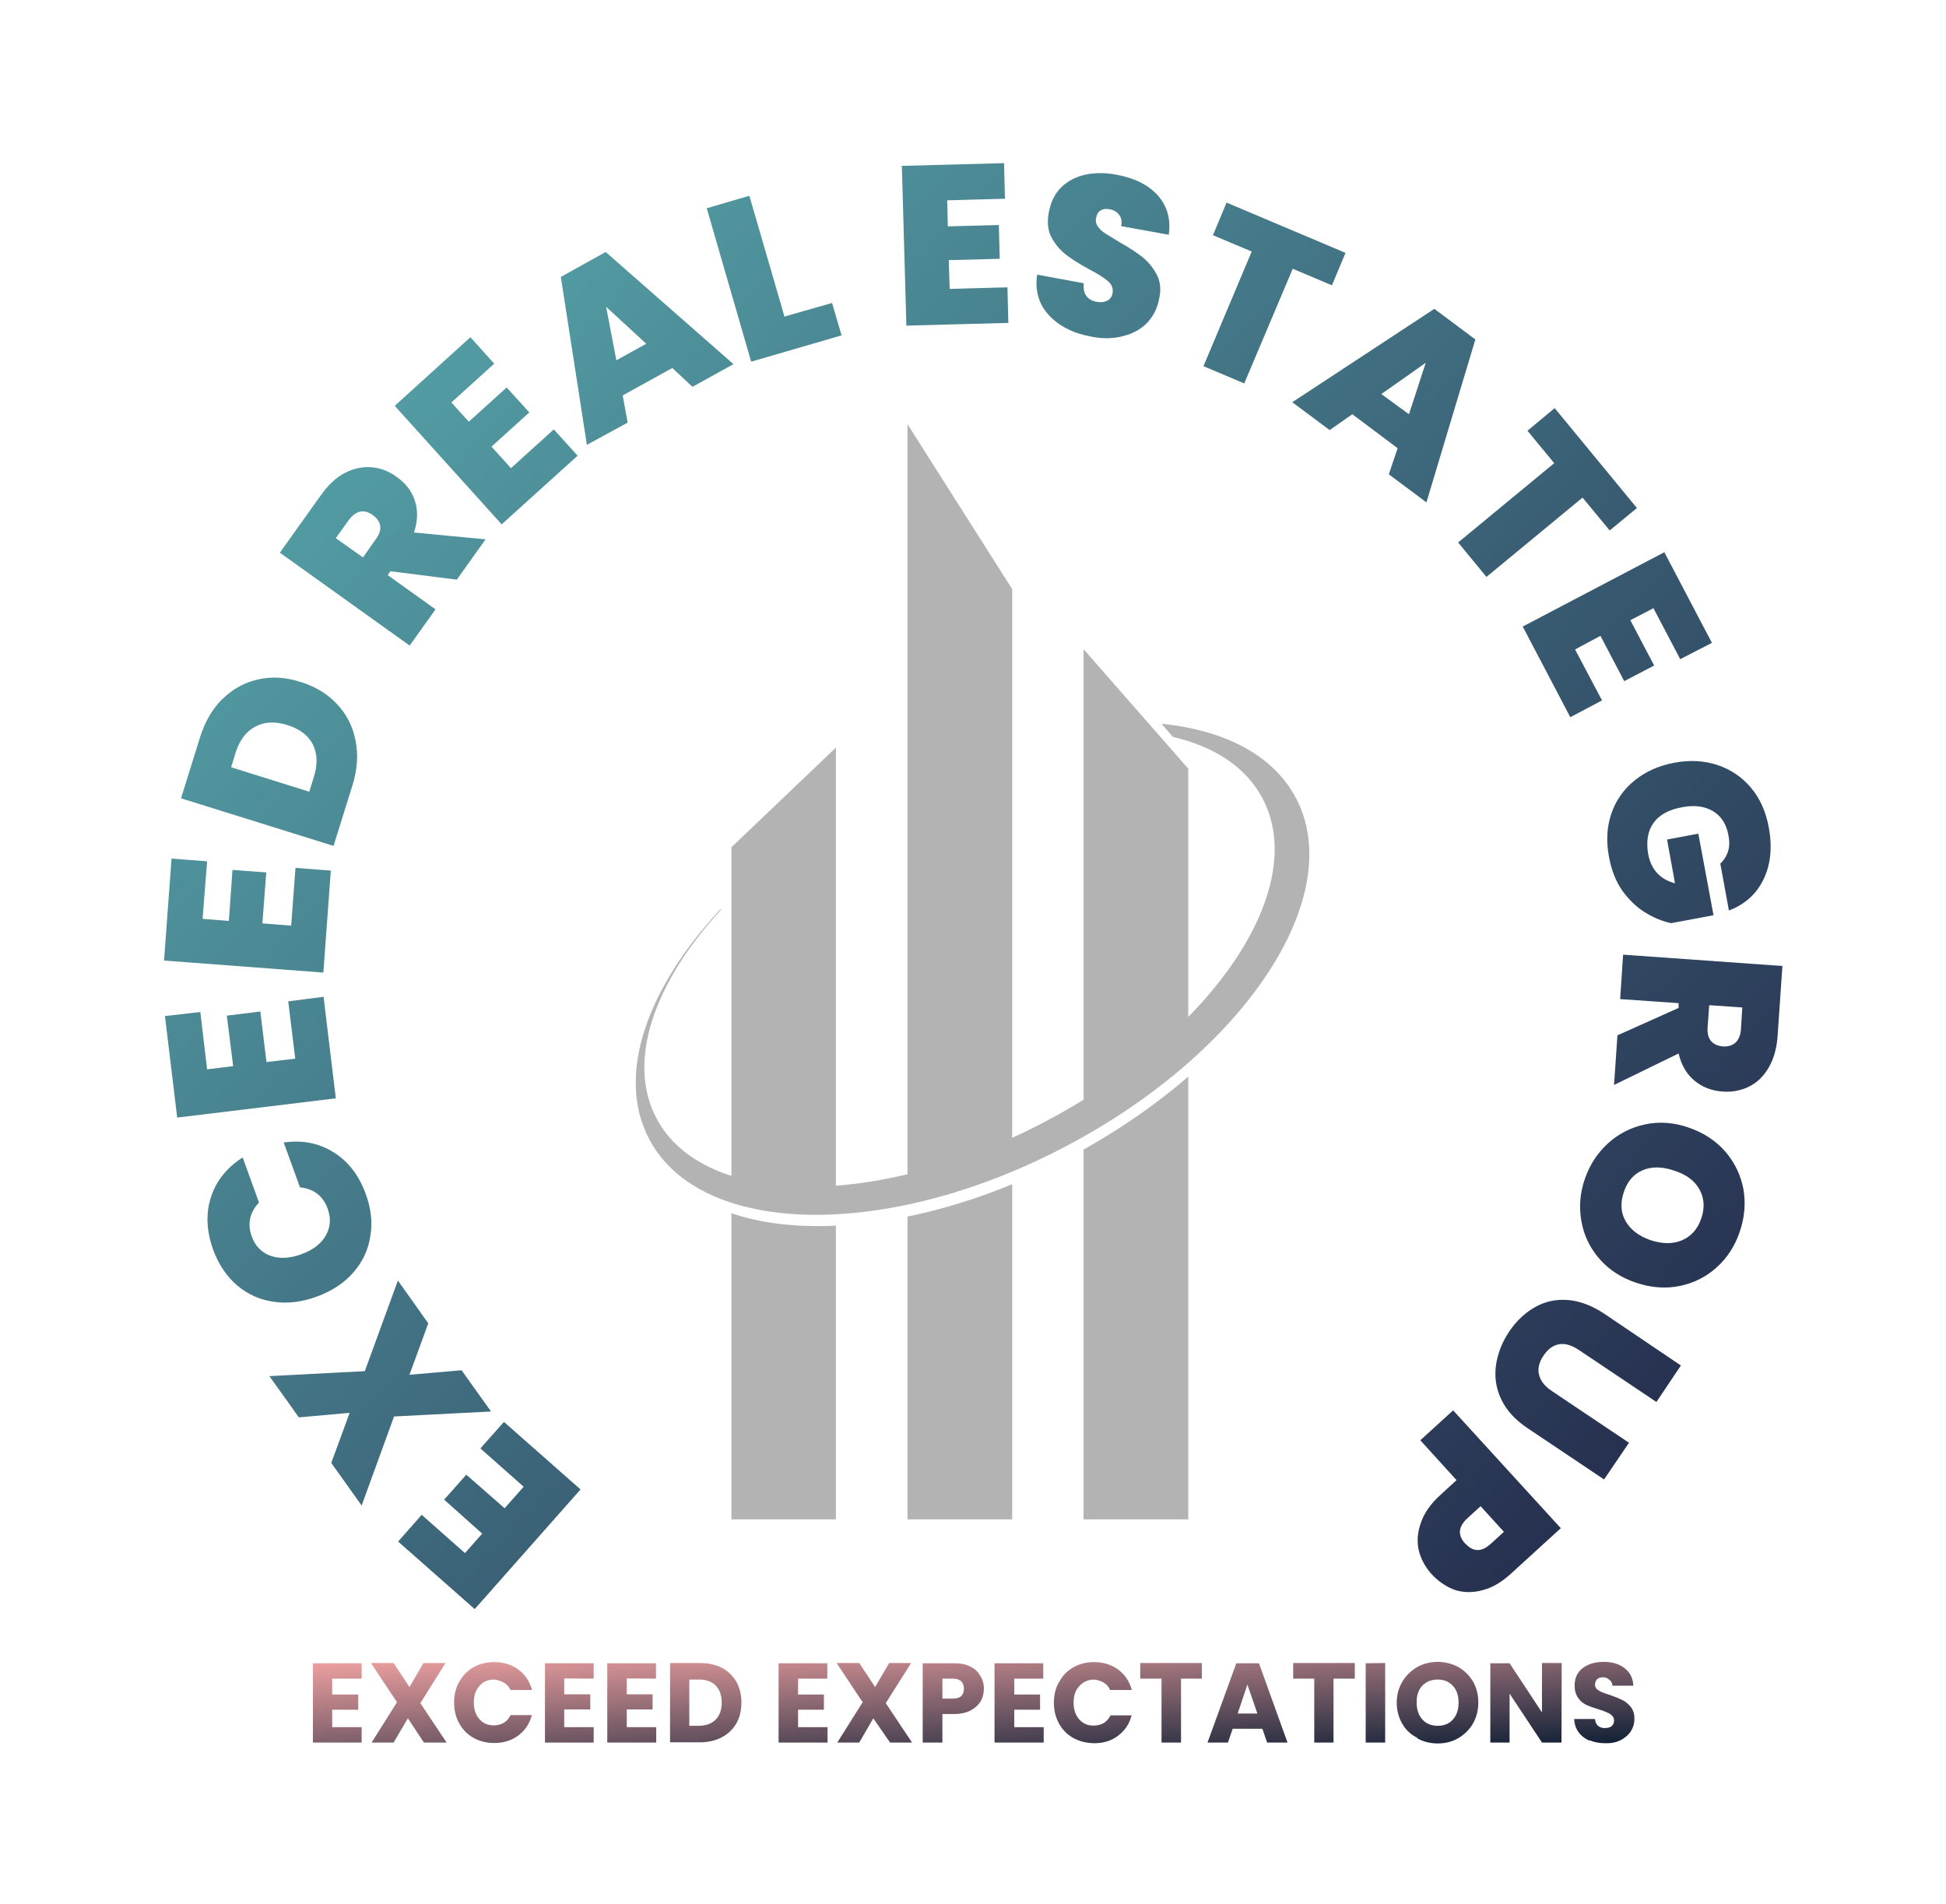 <?xml version="1.0" encoding="UTF-8"?>
<svg data-bbox="0.724 0.72 7.142 6.974" viewBox="0 0 8.588 8.401" xmlns="http://www.w3.org/2000/svg" data-type="ugc">
    <g>
        <path fill="url(#dd4a8f53-e207-4dbf-bb43-97398d4d54a3)" d="m-2.24-.038.076-.086-.168-.15.098-.11.169.148.084-.095-.191-.169.104-.117.338.298-.467.528-.338-.298.104-.118zm-.162-1.014-.083.227.23-.02.13.182-.428.022-.143.393-.134-.188.081-.221-.224.02-.13-.182.421-.022.146-.4zm-.68-.095q-.092-.012-.163-.072-.07-.06-.106-.157-.045-.124-.01-.233.035-.108.14-.175l.072.199q-.03.031-.039.07-.008.039.007.08.024.064.083.085t.136-.007.108-.083.008-.118q-.015-.042-.046-.066-.032-.024-.076-.028l-.072-.198q.122-.018.22.043.097.06.142.184.036.097.02.188-.014.09-.076.16-.061.069-.16.105-.097.036-.189.023m-.295-1.026.115-.014-.028-.223.148-.018.027.223.127-.015-.031-.253.156-.02.054.448-.7.085-.054-.448.156-.018zm-.02-.664.116.009.016-.225.149.011-.017.225.127.01.019-.255.156.012-.033.45-.703-.053.033-.45.157.012zm.089-.971q.067-.066.157-.086t.188.012q.097.03.16.098.063.067.081.16.019.094-.014.199l-.083.266-.673-.21.083-.267q.033-.106.1-.172m.399.202q-.03-.06-.112-.086-.083-.026-.143.007-.06.032-.086.114l-.02.065.345.108.02-.065q.026-.082-.004-.143m.635-.728-.293-.037-.012.017.211.151-.114.16-.573-.41.18-.252q.049-.07.107-.1.059-.03.118-.025.06.005.111.043.059.041.08.105t-.004.14l.316.03zm-.414-.098.056-.08q.024-.032.02-.059t-.033-.048-.056-.015-.05.037l-.057.08zm.39-.684.077.085.167-.151.1.11-.167.151.086.095.189-.171.105.116-.335.303-.472-.523.334-.303.105.117zm.975-.152-.219.121.022.12-.18.098-.115-.741.198-.11.564.495-.181.1zm-.115-.107-.177-.163.045.236zm.61-.12.21-.06.042.143-.399.116-.196-.677.188-.055zm.718-.513.003.115.225-.006.004.149-.225.006.004.127.255-.007.004.157-.45.012-.02-.705.451-.012.004.157zm.45.508Q.27-5.572.285-5.68l.206.038q-.004.037.012.057.015.02.045.025.026.005.046-.005t.024-.034q.005-.03-.02-.052t-.086-.054Q.448-5.74.41-5.77t-.062-.075-.011-.112.054-.108q.043-.042.106-.056.064-.014.138 0 .121.022.183.092t.048.173l-.21-.038q.006-.032-.01-.051-.015-.02-.044-.024-.021-.004-.037.006t-.02.034q-.004.02.008.037t.034.031.062.038q.062.035.1.065t.063.076.012.106q-.011.062-.051.106-.04.043-.104.06-.064.019-.143.004Q.405-5.428.338-5.5m1.308-.276-.06.143-.173-.073-.214.506-.18-.076.213-.506-.171-.072.06-.144zm.23.862-.2-.15-.1.07-.165-.123.627-.412.181.135-.216.719-.166-.124zm.05-.15L2-5.291l-.196.138zm1.006.414-.12.099-.12-.145-.424.35-.125-.152.424-.35-.118-.143.12-.1zm.073.442-.102.053.105.2-.132.069-.105-.2-.112.06.119.225-.14.074-.21-.4.625-.328.21.4-.14.072zM3.3-3.081q.024-.022.034-.054.01-.031.002-.07-.013-.074-.068-.107t-.135-.018q-.09.016-.128.07-.038.053-.023.139.02.101.118.127l-.035-.193.138-.026.067.36-.187.035q-.06-.013-.116-.048t-.1-.096q-.042-.061-.058-.147-.02-.104.01-.192t.103-.147.175-.078.19.01.148.1.079.176q.024.131-.023.228-.047.098-.153.138zm-.454.758.27-.121v-.021l-.258-.018.013-.196.703.05-.021.307q-.006.085-.04.142-.033.057-.086.083-.054.027-.118.022-.071-.005-.123-.048t-.07-.12l-.285.139zm.405-.133-.007.097q-.003.04.015.061t.053.024q.034.002.055-.017t.024-.058l.006-.097zm-.447.61q.07-.064.164-.084t.192.014q.099.034.162.106.062.072.08.166.016.093-.016.187-.032.095-.102.158t-.163.082-.192-.014-.162-.105-.08-.166.015-.187.102-.157m.078.343q.033.057.11.084.08.026.14 0t.084-.096-.008-.128-.112-.083q-.078-.027-.138-.002t-.084.097.008.128m.136.798-.34-.228Q2.63-.966 2.59-.96t-.07.05-.02.085.057.072l.34.228-.11.162-.34-.228q-.08-.054-.114-.126t-.023-.15.059-.15q.048-.07.114-.107t.144-.031.16.06l.339.229zm-1.049.654q-.013-.059.01-.122.022-.064.086-.122l.071-.065-.16-.176.145-.132.475.52-.217.198q-.062.058-.126.075-.065.018-.123 0-.057-.02-.104-.07-.043-.048-.057-.106m.205-.03q.052.058.113.002l.058-.053-.103-.113-.058.053q-.061.056-.01.112" transform="translate(4.292 6.892)"/>
        <path fill="url(#fd560479-7b57-4e1a-b779-796a3abc6aa2)" d="M-2.826.516v.07h.115v.067h-.115V.73h.13v.068h-.215v-.35h.215v.068zm.405.282-.071-.107-.063.107h-.097L-2.54.62l-.115-.173h.1l.07.106.062-.106h.097l-.111.177.116.174zm.156-.268q.022-.041.062-.064t.092-.023q.062 0 .107.033.044.033.06.09h-.095q-.01-.022-.03-.033T-2.112.52q-.04 0-.064.028-.025.027-.025.073t.025.074.064.027q.024 0 .043-.011.02-.012.03-.034h.094q-.015.057-.06.09Q-2.049.8-2.111.8q-.051 0-.092-.023-.04-.023-.062-.063-.023-.04-.023-.093 0-.052.023-.092m.463-.014v.07h.115v.067h-.115V.73h.13v.068h-.215v-.35h.215v.068zm.276 0v.07h.114v.067h-.114V.73h.13v.068h-.216v-.35h.215v.068zm.42-.047q.04.022.064.062.022.04.022.092 0 .051-.022.091-.023.04-.065.062t-.097.022h-.131v-.35h.131q.056 0 .097.021m-.027.229q.027-.027.027-.075 0-.049-.027-.076T-1.21.52h-.04v.204h.04q.048 0 .075-.026M-.77.516v.07h.114v.067H-.77V.73h.13v.068h-.216v-.35h.215v.068zm.406.282L-.438.691-.5.798h-.097L-.485.62-.6.447h.1l.07.106.062-.106h.097l-.112.177.116.174zm.4-.182Q.02.641-.008.656q-.03.016-.072.016h-.053v.126H-.22v-.35h.139q.042 0 .07.014.03.014.044.04Q.05.527.05.56q0 .03-.014.056M-.05.593Q-.038.58-.038.56T-.05.528-.087.516h-.046v.088h.046q.025 0 .037-.011M.184.516v.07h.114v.067H.184V.73h.13v.068H.097v-.35h.215v.068zM.383.53Q.404.489.445.466t.09-.023q.063 0 .108.033.044.033.06.09H.607Q.598.544.578.533T.536.52Q.495.521.47.55.446.576.446.622t.025.074.064.027q.024 0 .044-.011Q.598.7.609.678h.093q-.015.057-.06.09Q.599.801.537.801.485.8.445.778T.382.715.359.622.382.53m.63-.083v.069H.92v.282H.834V.516H.74V.447zm.267.29h-.131l-.021.061h-.09l.127-.35h.1l.126.35H1.3zM1.257.67 1.213.542 1.17.67zm.43-.223v.069h-.094v.282h-.085V.516h-.093V.447zm.134 0v.351h-.086v-.35zm.142.33q-.042-.02-.066-.061-.025-.043-.025-.094t.025-.093q.024-.04.065-.064.041-.023.09-.023.05 0 .092.023.04.023.065.064.023.041.023.093 0 .051-.024.093-.024.04-.065.064-.04.023-.09.023T1.962.779M2.12.696q.025-.028.025-.074 0-.047-.025-.074Q2.095.52 2.053.52t-.068.027-.025.075q0 .046.025.074t.068.028.067-.028m.479.102h-.086L2.37.582v.216h-.085v-.35h.085l.143.217V.447H2.6zM2.724.79q-.03-.012-.049-.037-.018-.024-.02-.059h.092q.002.02.013.03.012.01.03.01.02 0 .03-.008.011-.01.011-.025 0-.013-.008-.021Q2.813.67 2.8.665 2.788.659 2.765.652q-.034-.01-.056-.02T2.672.6 2.657.547q0-.05.035-.077.036-.028.093-.028.058 0 .093.028.036.028.038.077h-.092Q2.823.53 2.81.521 2.8.51 2.781.51q-.015 0-.024.008t-.01.024q0 .017.016.026.016.01.05.02.034.012.056.023.02.01.036.03t.016.052q0 .03-.015.054-.016.025-.045.04t-.068.014q-.039 0-.07-.013" transform="translate(4.292 6.892)"/>
        <g clip-path="url(#285c1119-904e-4955-be96-14bfa1e464fc)" transform="translate(4.292 6.892)">
            <g clip-path="url(#dc29d11b-bdf0-41a0-8737-0c5fcc921db3)">
                <path fill="#b4b3b3" d="M-.287-1.657q.226-.053.462-.159v-2.476l-.462-.728Zm.777-2.37v2.045c.178-.109.334-.232.462-.36V-3.5Zm-1.554 2.37c.13.044.288.06.461.048v-1.984l-.461.44ZM.49-.124h.462v-2.017q-.203.176-.462.322Zm-1.554-1.414v1.414h.461v-1.359c-.172.008-.33-.01-.461-.055m.777 1.414h.462v-1.542a2.6 2.6 0 0 1-.462.143Z"/>
            </g>
            <g clip-path="url(#dc29d11b-bdf0-41a0-8737-0c5fcc921db3)">
                <path fill="#b4b3b3" d="M1.427-3.37c-.1-.191-.316-.3-.593-.328l.05.058c.184.043.324.134.396.272.21.397-.219 1.035-.958 1.425s-1.508.383-1.717-.014c-.133-.251-.01-.6.285-.92v-.005c-.328.35-.465.737-.317 1.017.228.433 1.052.447 1.84.031.789-.415 1.243-1.103 1.014-1.537"/>
            </g>
        </g>
        <defs>
            <linearGradient y2="1" x2="1" y1="0" x1="0" id="dd4a8f53-e207-4dbf-bb43-97398d4d54a3">
                <stop offset="0" stop-color="#64c6c4"/>
                <stop offset="1" stop-color="#212245"/>
            </linearGradient>
            <linearGradient y2="1" x2="1" y1="0" x1="0" id="fd560479-7b57-4e1a-b779-796a3abc6aa2">
                <stop offset="0" stop-color="#eda0a0"/>
                <stop offset="1" stop-color="#102036"/>
            </linearGradient>
            <clipPath id="285c1119-904e-4955-be96-14bfa1e464fc">
                <path d="M-1.486-5.02h2.972v4.833h-2.972Z"/>
            </clipPath>
            <clipPath id="dc29d11b-bdf0-41a0-8737-0c5fcc921db3">
                <path d="M-1.522-5.055h3.044V-.09h-3.044Z"/>
            </clipPath>
        </defs>
    </g>
</svg>
